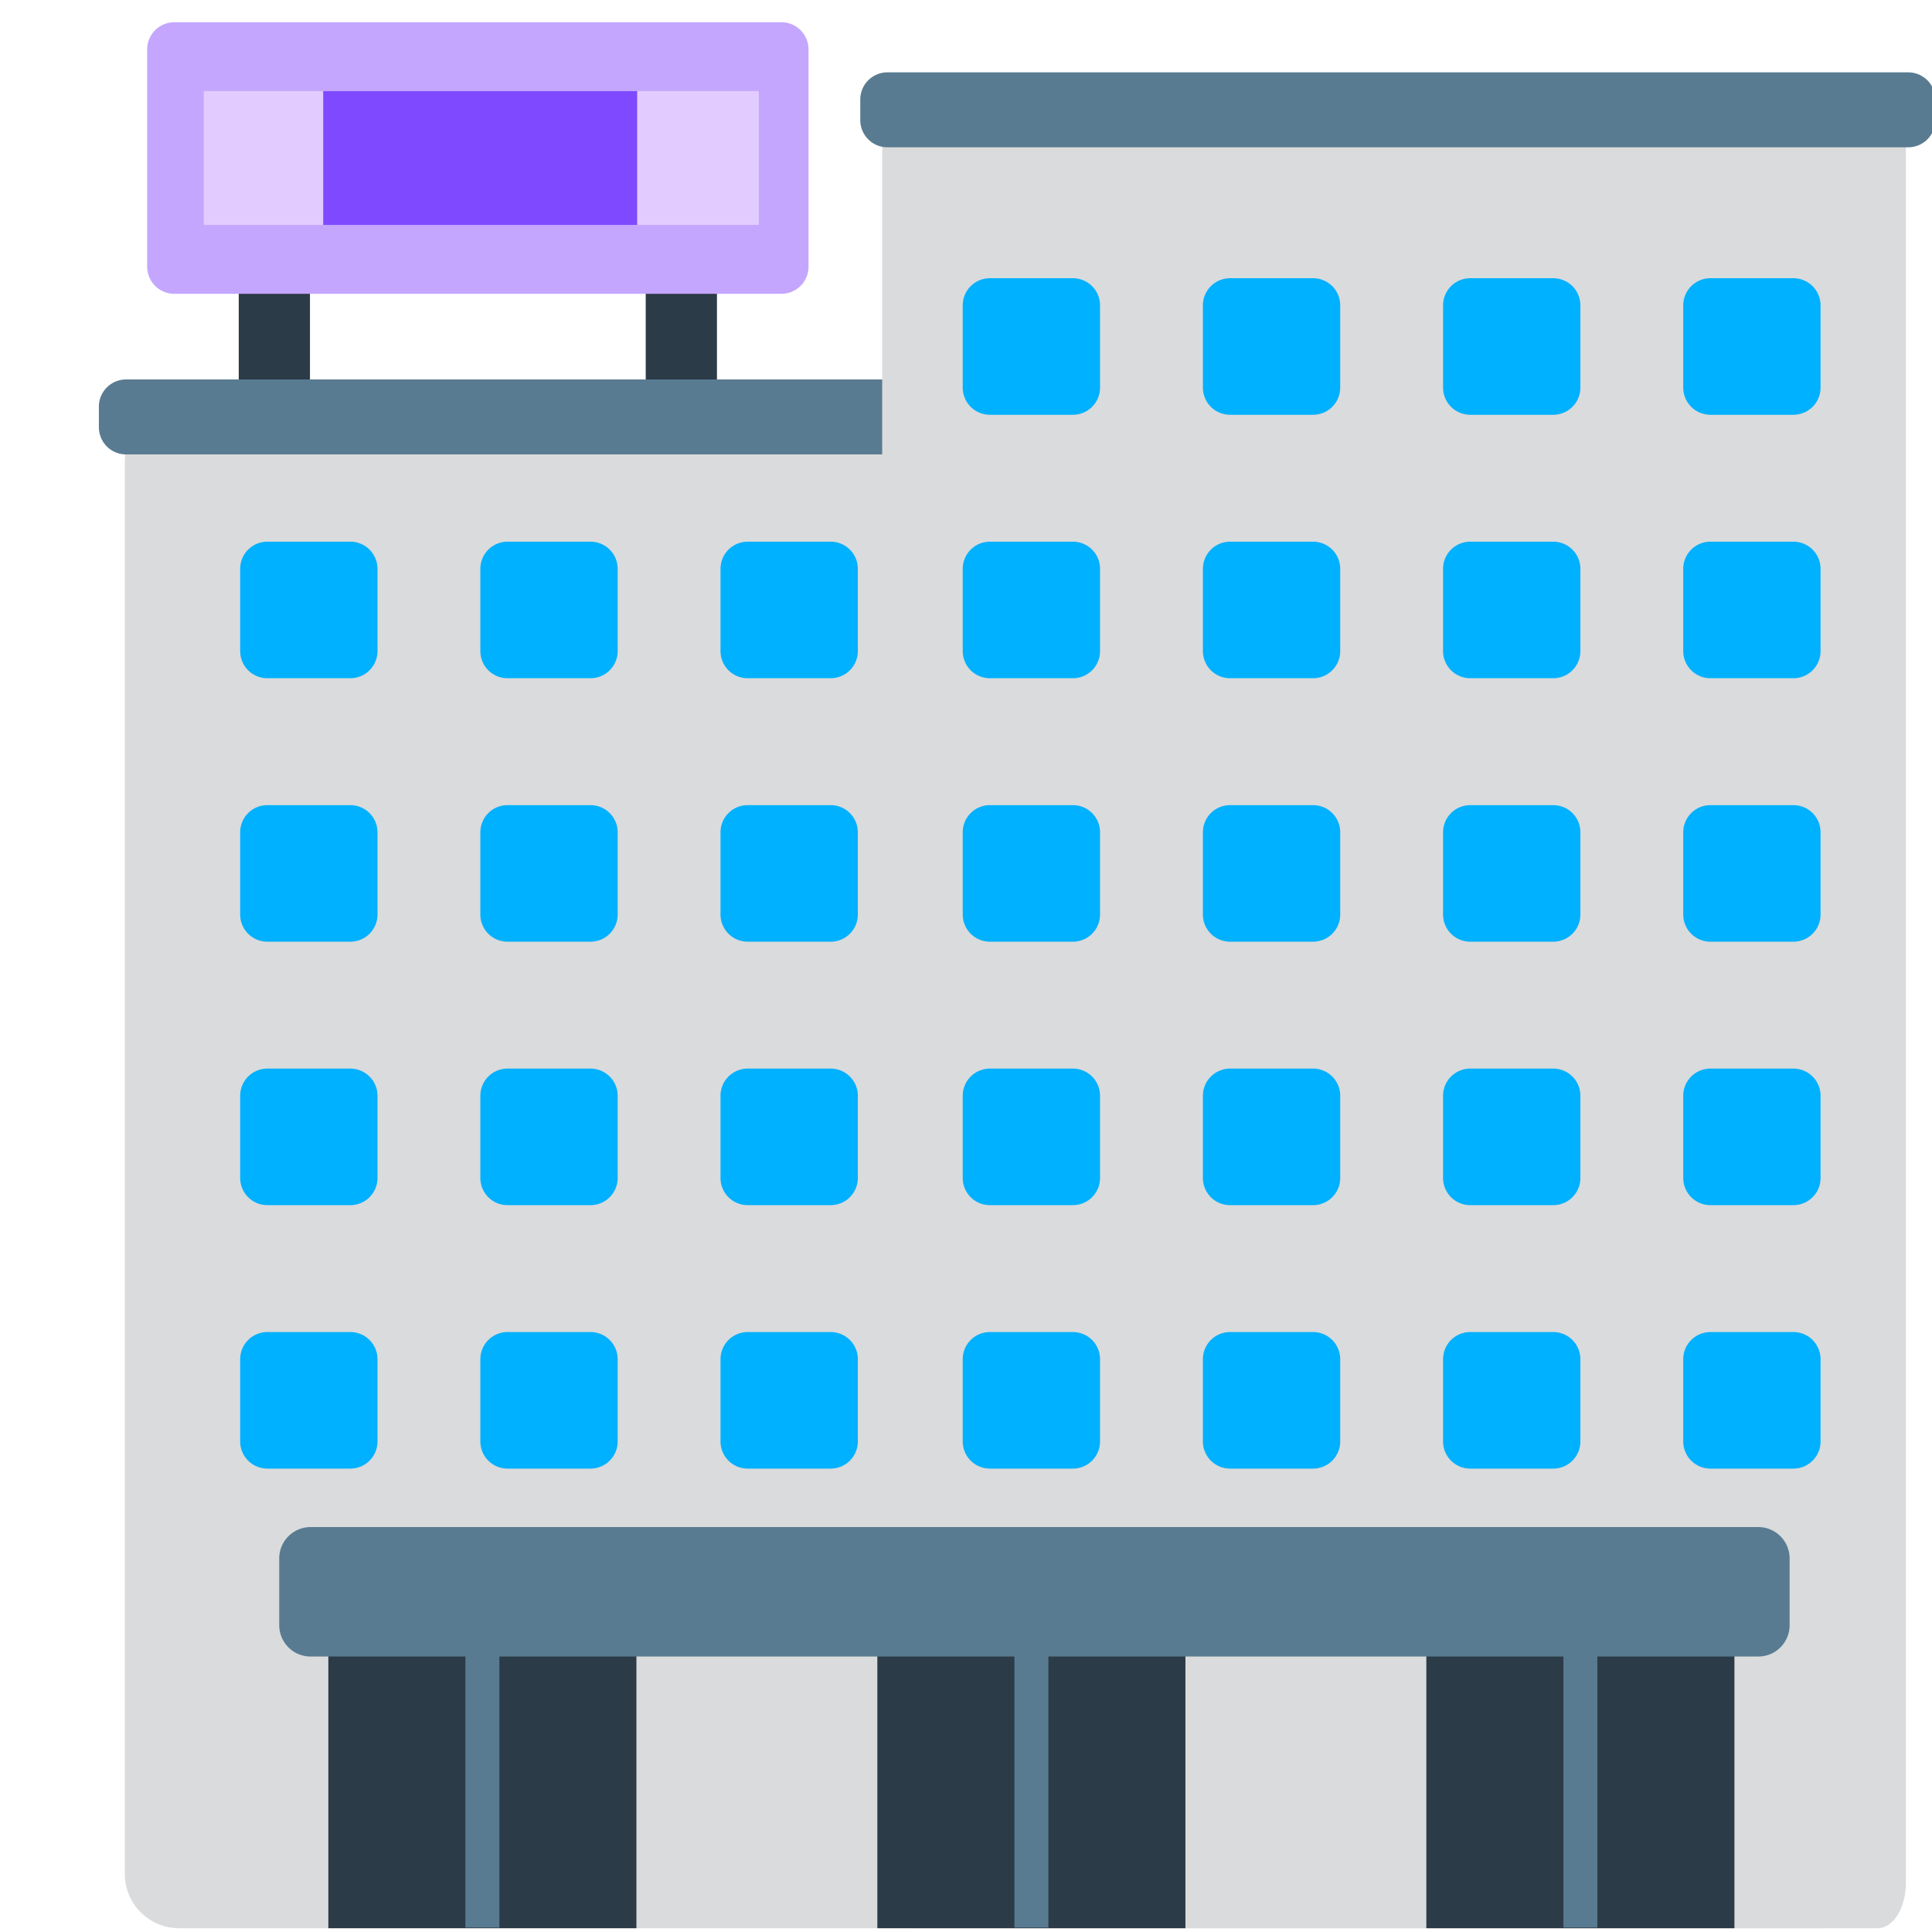 <?xml version="1.0" encoding="utf-8"?><!-- Скачано с сайта svg4.ru / Downloaded from svg4.ru -->
<svg width="800px" height="800px" viewBox="0 0 512 512" xmlns="http://www.w3.org/2000/svg" xmlns:xlink="http://www.w3.org/1999/xlink" aria-hidden="true" role="img" class="iconify iconify--fxemoji" preserveAspectRatio="xMidYMid meet"><path fill="#2B3B47" d="M82.143 109.943H63.268V59.05h18.875v50.893zM190.001 59.05h-18.875v50.894h18.875V59.05z"></path><path fill="#C4A6FF" d="M207.069 5.893H46.2a7.2 7.2 0 0 0-7.2 7.2v57.572a7.2 7.2 0 0 0 7.2 7.2h160.87a7.2 7.2 0 0 0 7.2-7.2V13.093a7.201 7.201 0 0 0-7.201-7.2z"></path><path fill="#E2CCFF" d="M54 24.145h147.097v35.469H54z"></path><path fill="#7F4AFF" d="M85.65 24.145h83.21v35.469H85.65z"></path><path fill="#DADBDC" d="M482.793 108.003H47.472c-7.953 0-14.4 6.447-14.4 14.4V496.6c0 7.953 6.447 14.4 14.4 14.4h435.321c7.953 0 14.4-6.447 14.4-14.4V122.403c0-7.953-6.447-14.4-14.4-14.4z"></path><path fill="#597B91" d="M311.113 113.227v-5.465a7.2 7.2 0 0 0-7.2-7.2H33.404a7.2 7.2 0 0 0-7.2 7.2v5.465a7.2 7.2 0 0 0 7.2 7.2h270.508a7.2 7.2 0 0 0 7.201-7.2z"></path><path fill="#DADBDC" d="M497.59 21.161H241.281c-4.139 0-7.495 5.387-7.495 12.032v465.774c0 6.645 3.356 12.032 7.495 12.032H497.59c4.139 0 7.495-5.387 7.495-12.032V33.194c0-6.646-3.356-12.033-7.495-12.033z"></path><path fill="#2B3B47" d="M459.641 511h-81.644v-98.62h81.644V511zM314.15 412.38h-81.644V511h81.644v-98.62zm-145.491 0H87.014V511h81.644v-98.62z"></path><path fill="#00B1FF" d="M284.323 249.558h-21.992a7.2 7.2 0 0 1-7.2-7.2v-21.79a7.2 7.2 0 0 1 7.2-7.2h21.992a7.2 7.2 0 0 1 7.2 7.2v21.79a7.2 7.2 0 0 1-7.2 7.2zm70.848-7.2v-21.79a7.2 7.2 0 0 0-7.2-7.2H325.98a7.2 7.2 0 0 0-7.2 7.2v21.79a7.2 7.2 0 0 0 7.2 7.2h21.992a7.2 7.2 0 0 0 7.199-7.2zm63.648 0v-21.79a7.2 7.2 0 0 0-7.2-7.2h-21.992a7.2 7.2 0 0 0-7.2 7.2v21.79a7.2 7.2 0 0 0 7.2 7.2h21.992a7.2 7.2 0 0 0 7.2-7.2zm-63.648 69.819v-21.79a7.2 7.2 0 0 0-7.2-7.2H325.98a7.2 7.2 0 0 0-7.2 7.2v21.79a7.2 7.2 0 0 0 7.2 7.2h21.992a7.2 7.2 0 0 0 7.199-7.2zm63.648 0v-21.79a7.2 7.2 0 0 0-7.2-7.2h-21.992a7.2 7.2 0 0 0-7.2 7.2v21.79a7.2 7.2 0 0 0 7.2 7.2h21.992a7.2 7.2 0 0 0 7.2-7.2zm-63.648 69.818v-21.79a7.2 7.2 0 0 0-7.2-7.2H325.98a7.2 7.2 0 0 0-7.2 7.2v21.79a7.2 7.2 0 0 0 7.2 7.2h21.992a7.2 7.2 0 0 0 7.199-7.2zm63.648 0v-21.79a7.2 7.2 0 0 0-7.2-7.2h-21.992a7.2 7.2 0 0 0-7.2 7.2v21.79a7.2 7.2 0 0 0 7.2 7.2h21.992a7.2 7.2 0 0 0 7.2-7.2zm63.648-139.637v-21.79a7.2 7.2 0 0 0-7.2-7.2h-21.992a7.2 7.2 0 0 0-7.2 7.2v21.79a7.2 7.2 0 0 0 7.2 7.2h21.992a7.2 7.2 0 0 0 7.2-7.2zm-190.944 69.819v-21.79a7.2 7.2 0 0 0-7.2-7.2h-21.992a7.2 7.2 0 0 0-7.2 7.2v21.79a7.2 7.2 0 0 0 7.2 7.2h21.992a7.2 7.2 0 0 0 7.2-7.2zm190.944 0v-21.79a7.2 7.2 0 0 0-7.2-7.2h-21.992a7.2 7.2 0 0 0-7.2 7.2v21.79a7.2 7.2 0 0 0 7.2 7.2h21.992a7.2 7.2 0 0 0 7.2-7.2zM291.523 172.539v-21.79a7.2 7.2 0 0 0-7.2-7.2h-21.992a7.2 7.2 0 0 0-7.2 7.2v21.79a7.2 7.2 0 0 0 7.2 7.2h21.992a7.2 7.2 0 0 0 7.2-7.2zm63.648 0v-21.79a7.2 7.2 0 0 0-7.2-7.2H325.98a7.2 7.2 0 0 0-7.2 7.2v21.79a7.2 7.2 0 0 0 7.2 7.2h21.992a7.2 7.2 0 0 0 7.199-7.2zm63.648 0v-21.79a7.2 7.2 0 0 0-7.2-7.2h-21.992a7.2 7.2 0 0 0-7.2 7.2v21.79a7.2 7.2 0 0 0 7.2 7.2h21.992a7.2 7.2 0 0 0 7.2-7.2zm63.648 0v-21.79a7.2 7.2 0 0 0-7.2-7.2h-21.992a7.2 7.2 0 0 0-7.2 7.2v21.79a7.2 7.2 0 0 0 7.2 7.2h21.992a7.2 7.2 0 0 0 7.2-7.2zM291.523 102.72V80.93a7.2 7.2 0 0 0-7.2-7.2h-21.992a7.2 7.2 0 0 0-7.2 7.2v21.79a7.2 7.2 0 0 0 7.2 7.2h21.992a7.2 7.2 0 0 0 7.2-7.2zm63.648 0V80.93a7.2 7.2 0 0 0-7.2-7.2H325.98a7.2 7.2 0 0 0-7.2 7.2v21.79a7.2 7.2 0 0 0 7.2 7.2h21.992a7.2 7.2 0 0 0 7.199-7.2zm63.648 0V80.93a7.2 7.2 0 0 0-7.2-7.2h-21.992a7.2 7.2 0 0 0-7.2 7.2v21.79a7.2 7.2 0 0 0 7.2 7.2h21.992a7.2 7.2 0 0 0 7.2-7.2zm63.648 0V80.93a7.2 7.2 0 0 0-7.2-7.2h-21.992a7.2 7.2 0 0 0-7.2 7.2v21.79a7.2 7.2 0 0 0 7.2 7.2h21.992a7.2 7.2 0 0 0 7.2-7.2zM291.523 381.995v-21.79a7.2 7.2 0 0 0-7.2-7.2h-21.992a7.2 7.2 0 0 0-7.2 7.2v21.79a7.2 7.2 0 0 0 7.2 7.2h21.992a7.2 7.2 0 0 0 7.2-7.2zm190.944 0v-21.79a7.2 7.2 0 0 0-7.2-7.2h-21.992a7.2 7.2 0 0 0-7.2 7.2v21.79a7.2 7.2 0 0 0 7.2 7.2h21.992a7.2 7.2 0 0 0 7.2-7.2zM100.039 242.358v-21.79a7.2 7.2 0 0 0-7.2-7.2H70.848a7.2 7.2 0 0 0-7.2 7.2v21.79a7.2 7.2 0 0 0 7.2 7.2H92.84a7.2 7.2 0 0 0 7.199-7.2zm63.648 0v-21.79a7.2 7.2 0 0 0-7.2-7.2h-21.992a7.2 7.2 0 0 0-7.2 7.2v21.79a7.2 7.2 0 0 0 7.2 7.2h21.992a7.2 7.2 0 0 0 7.2-7.2zm-63.648 69.819v-21.79a7.2 7.2 0 0 0-7.2-7.2H70.848a7.2 7.2 0 0 0-7.2 7.2v21.79a7.2 7.2 0 0 0 7.2 7.2H92.84a7.2 7.2 0 0 0 7.199-7.2zm63.648 0v-21.79a7.2 7.2 0 0 0-7.2-7.2h-21.992a7.2 7.2 0 0 0-7.2 7.2v21.79a7.2 7.2 0 0 0 7.2 7.2h21.992a7.2 7.2 0 0 0 7.2-7.2zm-63.648 69.818v-21.79a7.2 7.2 0 0 0-7.2-7.2H70.848a7.2 7.2 0 0 0-7.2 7.2v21.79a7.2 7.2 0 0 0 7.2 7.2H92.84a7.2 7.2 0 0 0 7.199-7.2zm63.648 0v-21.79a7.2 7.2 0 0 0-7.2-7.2h-21.992a7.2 7.2 0 0 0-7.2 7.2v21.79a7.2 7.2 0 0 0 7.2 7.2h21.992a7.2 7.2 0 0 0 7.2-7.2zm63.648-139.637v-21.79a7.2 7.2 0 0 0-7.2-7.2h-21.992a7.2 7.2 0 0 0-7.2 7.2v21.79a7.2 7.2 0 0 0 7.2 7.2h21.992a7.2 7.2 0 0 0 7.2-7.2zm0 69.819v-21.79a7.2 7.2 0 0 0-7.2-7.2h-21.992a7.2 7.2 0 0 0-7.2 7.2v21.79a7.2 7.2 0 0 0 7.2 7.2h21.992a7.2 7.2 0 0 0 7.2-7.2zM100.039 172.539v-21.79a7.2 7.2 0 0 0-7.2-7.2H70.848a7.2 7.2 0 0 0-7.2 7.2v21.79a7.2 7.2 0 0 0 7.2 7.2H92.84a7.2 7.2 0 0 0 7.199-7.2zm63.648 0v-21.79a7.2 7.2 0 0 0-7.2-7.2h-21.992a7.2 7.2 0 0 0-7.2 7.2v21.79a7.2 7.2 0 0 0 7.2 7.2h21.992a7.2 7.2 0 0 0 7.2-7.2zm63.648 0v-21.79a7.2 7.2 0 0 0-7.2-7.2h-21.992a7.2 7.2 0 0 0-7.2 7.2v21.79a7.2 7.2 0 0 0 7.2 7.2h21.992a7.2 7.2 0 0 0 7.2-7.2zm0 209.456v-21.79a7.2 7.2 0 0 0-7.2-7.2h-21.992a7.2 7.2 0 0 0-7.2 7.2v21.79a7.2 7.2 0 0 0 7.2 7.2h21.992a7.2 7.2 0 0 0 7.2-7.2z"></path><path fill="#597B91" d="M505.69 39.035H235.182a7.2 7.2 0 0 1-7.2-7.2V26.37a7.2 7.2 0 0 1 7.2-7.2H505.69a7.2 7.2 0 0 1 7.2 7.2v5.465a7.2 7.2 0 0 1-7.2 7.2zm-39.735 365.652H82.316A8.316 8.316 0 0 0 74 413.003v17.682a8.316 8.316 0 0 0 8.316 8.316h41.021v71.827h9V439h136.492v71.827h9V439H414.32v71.827h9V439h42.636a8.316 8.316 0 0 0 8.316-8.316v-17.682a8.317 8.317 0 0 0-8.317-8.315z"></path></svg>